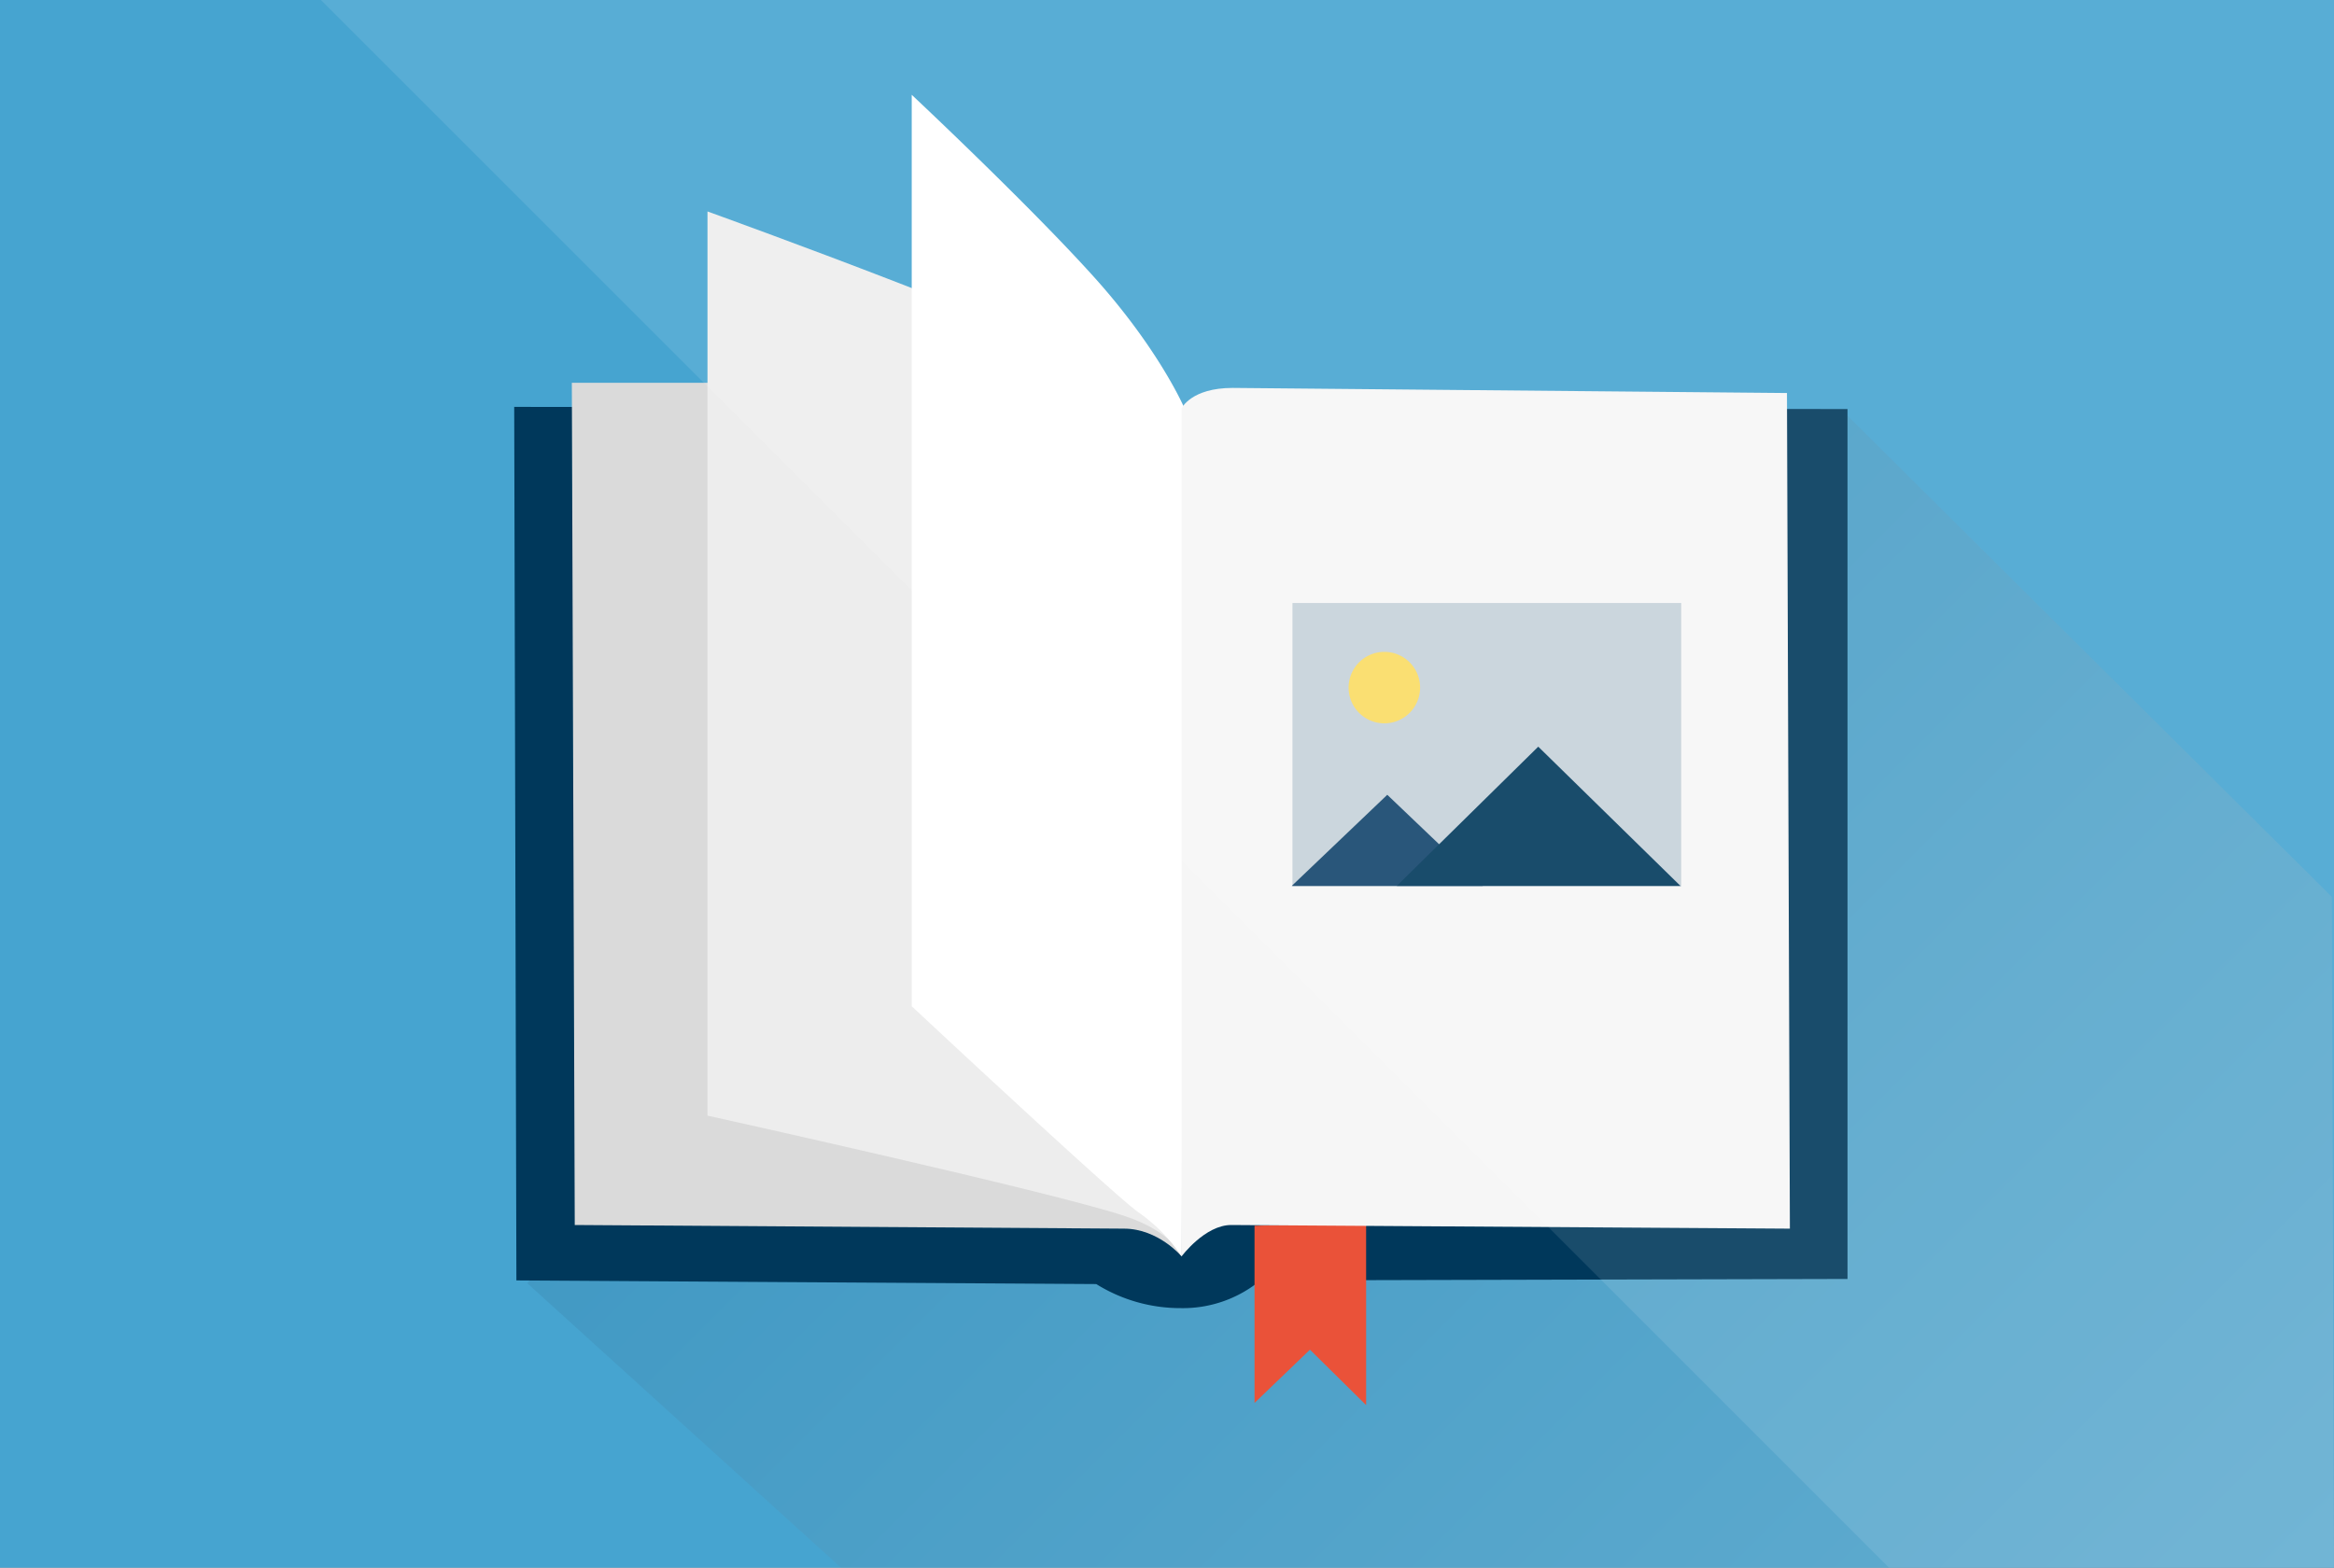 <svg xmlns="http://www.w3.org/2000/svg" xmlns:xlink="http://www.w3.org/1999/xlink" width="320" height="215" viewBox="0 0 320 215"><rect x="0" y="0" width="320" height="215" fill="#808080" stroke="none"/><defs><clipPath id="a8aea371-a032-42db-994f-8f394e29ef6d"><rect width="320" height="215" style="fill: none"></rect></clipPath><clipPath id="b7da3293-cd2f-41ad-a10a-c1fd53ca4791"><rect x="63.3" y="50" width="265.7" height="166" style="fill: none"></rect></clipPath><clipPath id="bdbf25eb-8f5b-4830-b175-e3b16c3e4b8b"><polygon points="72.3 176 115.3 215 320 215 319.7 123 253.3 57 212.4 112.4 164.9 83.5 118.7 87.3 108.7 121.6 72.3 176" style="fill: none"></polygon></clipPath><linearGradient id="f1115e1e-577b-457e-af88-d3aea8986987" data-name="Unbenannter Verlauf 6" x1="1" y1="215" x2="2" y2="215" gradientTransform="matrix(0, 260.98, 260.98, 0, -55915.88, -239.81)" gradientUnits="userSpaceOnUse"><stop offset="0" stop-color="#095787"></stop><stop offset="0.01" stop-color="#095787"></stop><stop offset="0.97" stop-color="#d0d0d0"></stop><stop offset="1" stop-color="#d0d0d0"></stop></linearGradient><clipPath id="b96e55c9-e7fc-4a86-a4f4-0e58a535405d"><rect x="35" y="-7" width="294" height="223" style="fill: none"></rect></clipPath></defs><g style="isolation: isolate"><g id="f3321be1-45ec-454b-8c85-9ec77169c5e0" data-name="Ebene 1"><g style="clip-path: url(#a8aea371-a032-42db-994f-8f394e29ef6d)"><rect width="320" height="215" style="fill: #46a4d0"></rect><g style="clip-path: url(#a8aea371-a032-42db-994f-8f394e29ef6d)"><g style="mix-blend-mode: multiply;opacity: 0.2"><g style="clip-path: url(#b7da3293-cd2f-41ad-a10a-c1fd53ca4791)"><g style="clip-path: url(#bdbf25eb-8f5b-4830-b175-e3b16c3e4b8b)"><rect x="52.7" y="-7.5" width="286.9" height="286.91" transform="translate(-38.7 178.5) rotate(-45)" style="fill: url(#f1115e1e-577b-457e-af88-d3aea8986987)"></rect></g></g></g><path d="M253.3,56.1,70.5,55.8l.3,119.8,79.5.5a21.8,21.8,0,0,0,11.6,3.3,16.7,16.7,0,0,0,10.9-3.8l80.5-.2Z" style="fill: #00385b"></path></g><polygon points="172 168.1 172 192.4 179.6 185.1 187.3 192.7 187.3 167.7 172 168.1" style="fill: #ea5239"></polygon><g style="clip-path: url(#a8aea371-a032-42db-994f-8f394e29ef6d)"><path d="M162.4,56.3S162,54,154,54s-56.5-1.5-56.5-1.5H78.4L78.8,168l75.3.5c4.7,0,7.9,3.8,7.9,3.8Z" style="fill: #dadada"></path><path d="M162.5,61c0-4-.9-3.9-6.5-7.8C147,47,97,29,97,29V153s46.6,10.3,57,13.7c7,2.3,8,5.6,8,5.6Z" style="fill: #ededed"></path><path d="M162,172.3a22.8,22.8,0,0,0-6-6.1c-3.6-2.6-31-28.2-31-28.2V13s16,15,25,25,12.4,18,12.4,18Z" style="fill: #fff"></path><path d="M162,56s1.3-2.8,7-2.8l76,.7.4,114.6-76.6-.5c-3.6,0-6.8,4.3-6.8,4.3Z" style="fill: #f6f6f6"></path></g><rect x="177.2" y="82.7" width="53.3" height="38.88" style="fill: #c5d1d9"></rect><g style="clip-path: url(#a8aea371-a032-42db-994f-8f394e29ef6d)"><path d="M194.7,94.3a4.9,4.9,0,0,0-4.9-4.9,4.9,4.9,0,0,0,0,9.8,4.9,4.9,0,0,0,4.9-4.9" style="fill: #fadb63"></path></g><polygon points="203.3 121.5 190.2 109 177.1 121.5 179.3 121.5 203.3 121.5" style="fill: #12446b"></polygon><polygon points="230.4 121.5 191.5 121.5 210.9 102.4 230.4 121.5" style="fill: #00385b"></polygon><g style="clip-path: url(#a8aea371-a032-42db-994f-8f394e29ef6d)"><g style="opacity: 0.1"><g style="clip-path: url(#b96e55c9-e7fc-4a86-a4f4-0e58a535405d)"><polygon points="44 0 259 215 320 215 320 0 44 0" style="fill: #fff"></polygon></g></g></g></g></g></g></svg>